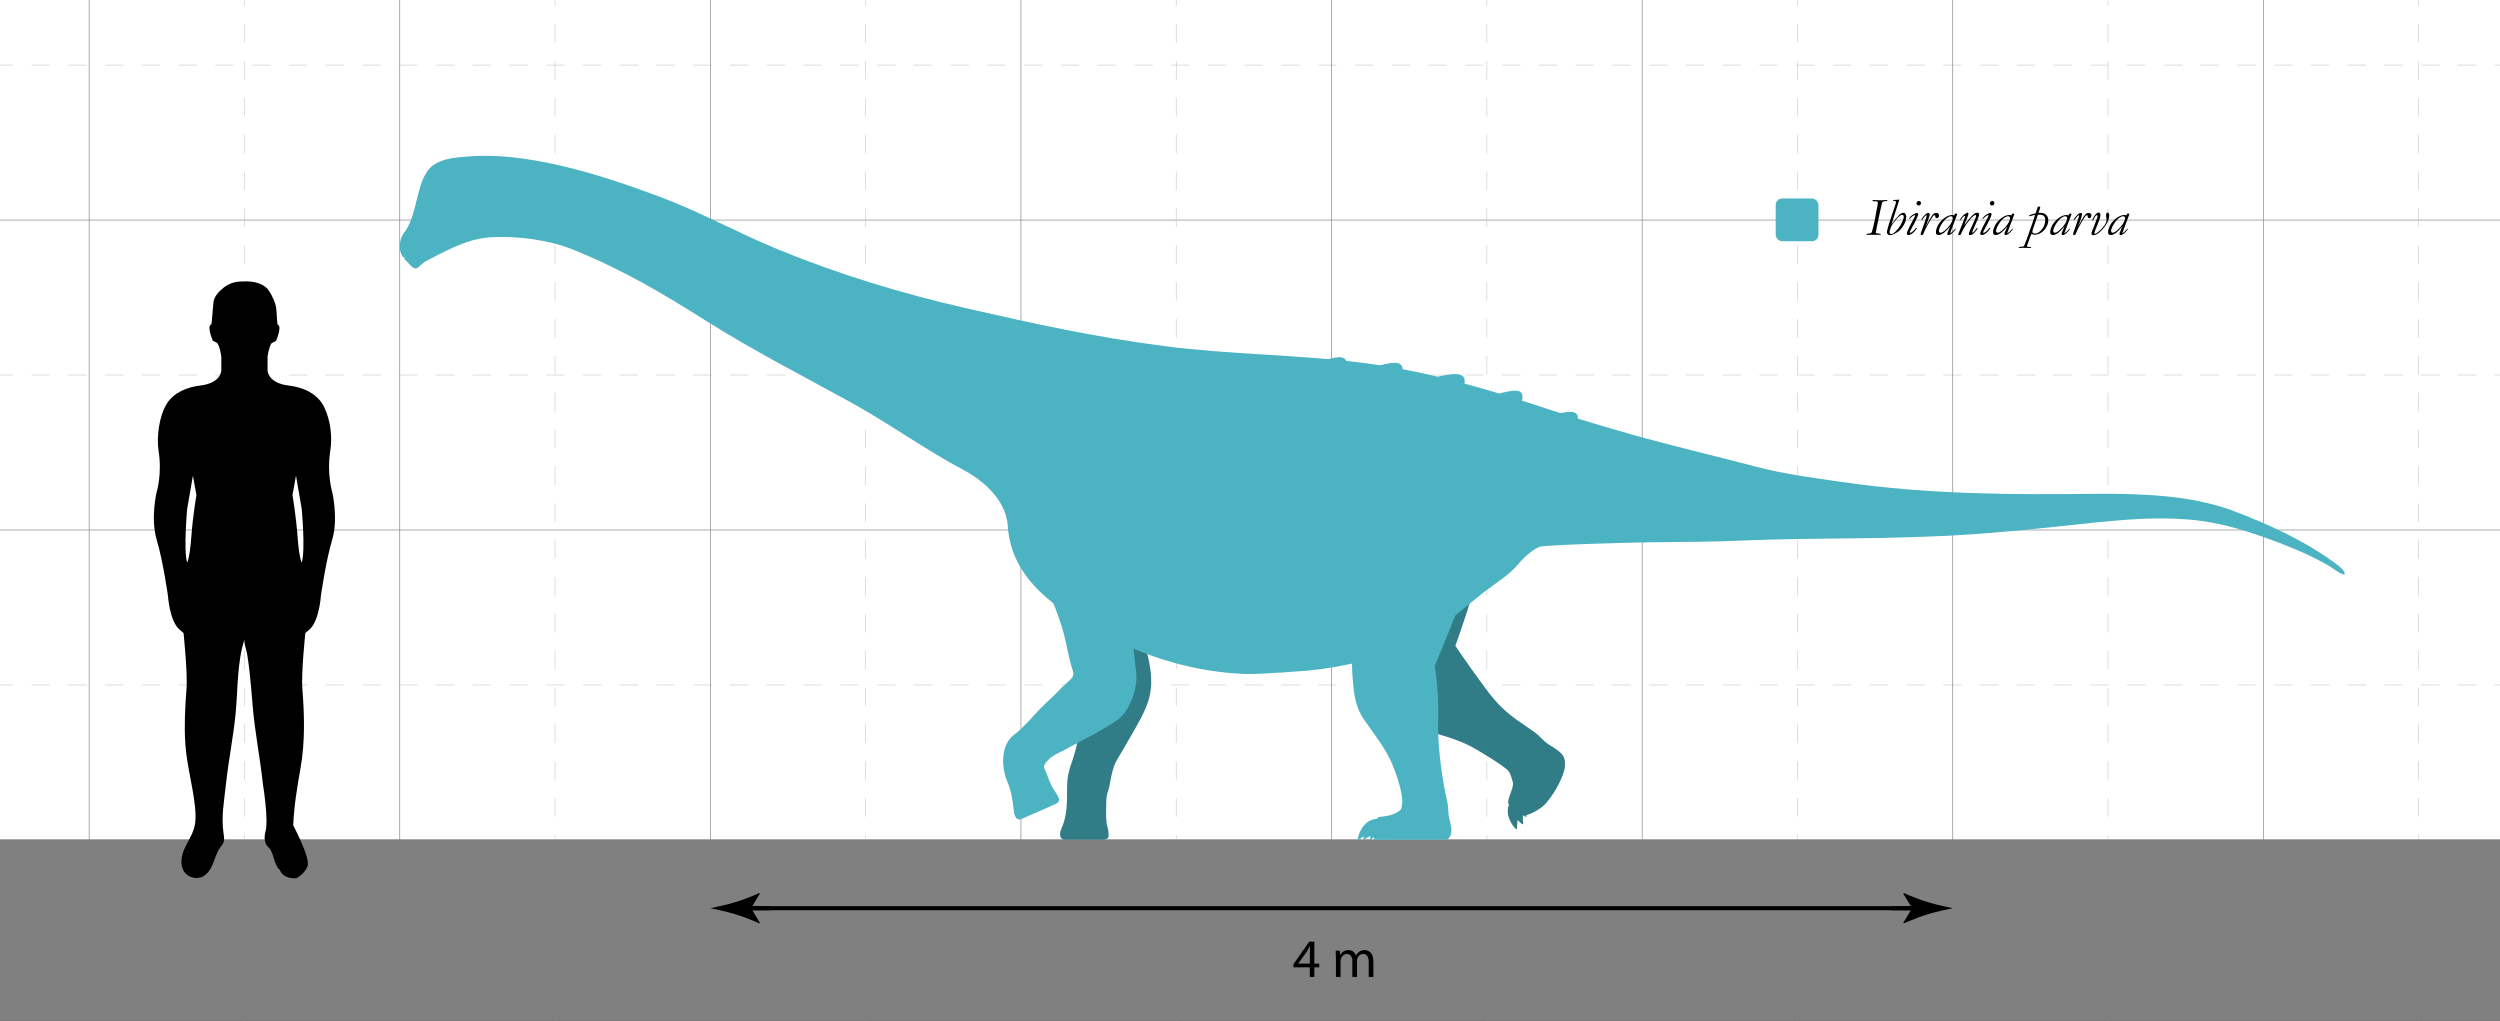 <?xml version="1.0" encoding="UTF-8"?>
<svg id="FINAL" xmlns="http://www.w3.org/2000/svg" xmlns:xlink="http://www.w3.org/1999/xlink" viewBox="0 0 952.012 388.758">
  <rect x="0" y="0" width="952.012" height="388.758" fill="#333333" stroke="none"/>
  <defs>
    <style>
      .cls-1 {
        stroke-dasharray: 0 0 7 7;
      }

      .cls-1, .cls-2 {
        stroke: #ccc;
      }

      .cls-1, .cls-2, .cls-3, .cls-4 {
        fill: none;
      }

      .cls-1, .cls-2, .cls-4 {
        stroke-miterlimit: 10;
        stroke-width: .25px;
      }

      .cls-5 {
        fill: #fff;
      }

      .cls-2 {
        stroke-dasharray: 0 0 7.018 7.018;
      }

      .cls-6 {
        fill: #307c87;
      }

      .cls-7 {
        fill: gray;
      }

      .cls-8 {
        clip-path: url(#clippath);
      }

      .cls-4 {
        stroke: gray;
      }

      .cls-9 {
        fill: #4cb3c2;
      }
    </style>
    <clipPath id="clippath">
      <rect class="cls-3" x="0" y="-.105" width="952.014" height="388.863"/>
    </clipPath>
  </defs>
  <g id="Background">
    <g class="cls-8">
      <rect class="cls-5" x="-380.023" y="-801.36" width="2129.002" height="1180.212"/>
      <g>
        <rect class="cls-1" x="-380.023" y="-801.36" width="2838.669" height="2596.467"/>
        <line class="cls-1" x1="-380.023" y1="378.853" x2="2458.646" y2="378.853"/>
        <line class="cls-4" x1="-380.023" y1="319.842" x2="2458.646" y2="319.842"/>
        <line class="cls-1" x1="-380.023" y1="260.831" x2="2458.646" y2="260.831"/>
        <line class="cls-4" x1="-380.023" y1="201.821" x2="2458.646" y2="201.821"/>
        <line class="cls-1" x1="-380.023" y1="142.81" x2="2458.646" y2="142.81"/>
        <line class="cls-4" x1="-380.023" y1="83.799" x2="2458.646" y2="83.799"/>
        <line class="cls-1" x1="-380.023" y1="24.789" x2="2458.646" y2="24.789"/>
        <line class="cls-2" x1="921.034" y1="-790.842" x2="921.034" y2="1788.098"/>
        <line class="cls-4" x1="861.895" y1="-801.36" x2="861.895" y2="1795.107"/>
        <line class="cls-2" x1="802.756" y1="-790.842" x2="802.756" y2="1788.098"/>
        <line class="cls-4" x1="743.617" y1="-801.36" x2="743.617" y2="1795.107"/>
        <line class="cls-2" x1="684.478" y1="-790.842" x2="684.478" y2="1788.098"/>
        <line class="cls-4" x1="625.339" y1="-801.36" x2="625.339" y2="1795.107"/>
        <line class="cls-2" x1="566.2" y1="-790.842" x2="566.2" y2="1788.098"/>
        <line class="cls-4" x1="507.061" y1="-801.36" x2="507.061" y2="1795.107"/>
        <line class="cls-2" x1="447.922" y1="-790.842" x2="447.922" y2="1788.098"/>
        <line class="cls-4" x1="388.783" y1="-801.36" x2="388.783" y2="1795.107"/>
        <line class="cls-2" x1="329.644" y1="-790.842" x2="329.644" y2="1788.098"/>
        <line class="cls-4" x1="270.505" y1="-801.36" x2="270.505" y2="1795.107"/>
        <line class="cls-2" x1="211.366" y1="-790.842" x2="211.366" y2="1788.098"/>
        <line class="cls-4" x1="152.227" y1="-801.36" x2="152.227" y2="1795.107"/>
        <line class="cls-2" x1="93.088" y1="-790.842" x2="93.088" y2="1788.098"/>
        <line class="cls-4" x1="33.949" y1="-801.36" x2="33.949" y2="1795.107"/>
      </g>
      <rect class="cls-7" x="-503.342" y="319.706" width="5564.165" height="193.69"/>
    </g>
  </g>
  <path id="Human" d="M126.5,187.298s-2.108-6.812-.73-15.571c.85-5.4,.081-11.663-2.27-16.611-2.456-5.171-7.973-7.648-13.463-8.285-8.393-.973-8.15-5.961-8.15-5.961v-5.109s.608-4.075,1.581-5.109l1.658-.831s2.457-5.675,.573-6.224c-.118-.024-.418-5.319-.455-5.73-.218-2.447-1.519-5.146-2.85-7.186-1.261-1.932-3.744-2.962-5.933-3.319-1.506-.246-3.041-.236-4.565-.179-2.536,.095-4.618,.73-6.642,2.288-1.64,1.262-3.367,3.033-3.884,5.104-.191,.764-.714,8.899-.903,8.953-1.885,.547,.573,6.196,.573,6.196l1.667,.928c.973,1.034,1.582,5.109,1.582,5.109v5.109s.243,4.987-8.151,5.961c-4.812,.558-10.025,2.653-12.654,6.952-2.886,4.719-3.922,12.587-3.079,17.945,1.379,8.758-.73,15.57-.73,15.57,0,0-2.433,10.137,0,18.247,2.433,8.11,4.298,21.409,4.298,21.409,0,0,.568,9.083,4.136,12.57l1.787,1.541s1.619,15.408,1.132,21.328c-.558,6.788-.9,14.002-.454,20.788,.538,8.169,2.88,16.085,3.704,24.219,.267,2.635,.367,5.341-.346,7.892-.82,2.932-2.656,5.466-3.837,8.273-1.18,2.807-1.6,6.298,.272,8.7,1.582,2.029,4.678,2.69,6.95,1.483,1.903-1.011,3.044-3.026,3.844-5.027,.8-2.001,1.382-4.126,2.624-5.887,.496-.703,1.1-1.355,1.381-2.169,.35-1.015,.145-2.126-.02-3.187-.987-6.374,.216-12.439,.885-18.752,.99-9.333,2.934-18.474,3.769-27.836,.793-8.891,.531-19.086,3.368-27.569-.436,1.304,.729,4.401,.949,5.754,.35,2.149,.637,4.308,.887,6.472,.501,4.335,.84,8.687,1.197,13.035,.834,10.158,2.874,20.086,3.941,30.144,0,0,2.19,13.462,.973,17.922-1.216,4.46,1.216,6.082,1.216,6.082,0,0,.811,.243,1.946,4.136,1.135,3.893,2.19,4.298,2.19,4.298,1.703,3.974,6.407,3.244,6.407,3.244,0,0,2.919-1.379,4.217-4.46,1.298-3.082-5.43-15.651-5.43-15.651,.32-7.554,1.514-14.561,2.821-21.996,1.709-9.72,1.47-20.087,.662-29.905-.487-5.92,1.132-21.328,1.132-21.328l1.787-1.541c3.568-3.487,4.136-12.57,4.136-12.57,0,0,1.865-13.3,4.298-21.409,2.433-8.11,0-18.247,0-18.247Zm-53.645,17.148c-.608,8.272-1.581,9.776-1.581,9.776-1.46-4.512,0-20.429,0-20.429l2.19-12.658,1.338,7.394s-1.338,7.645-1.946,15.917Zm42.048,9.776s-.973-1.504-1.581-9.776c-.608-8.272-1.946-15.917-1.946-15.917l1.338-7.394,2.19,12.658s1.46,15.917,0,20.429Z"/>
  <g id="Label">
    <g>
      <g>
        <path d="M710.783,89.103c.227-.053,.453-.1,.68-.14,.56-.087,.937-.193,1.13-.32,.066-.04,.136-.126,.21-.26,.073-.133,.263-.83,.57-2.09,.4-1.68,.753-3.437,1.06-5.27l.55-2.87,.06-.58c.026-.153,.04-.283,.04-.39,0-.18-.053-.303-.16-.37-.187-.12-.547-.18-1.08-.18l-.08,.01h-.27c-.107,0-.244-.02-.41-.06,.02-.133,.05-.276,.09-.43l1.2,.06,1.87,.06,1.68-.08,.75-.04v.35c-.12,.034-.36,.07-.72,.11-.547,.066-.88,.14-1,.22-.086,.067-.167,.182-.24,.345-.074,.164-.344,1.349-.81,3.555l-1.14,5.47c-.3,1.4-.45,2.193-.45,2.38,0,.04,.014,.087,.04,.14,.16,.1,.5,.173,1.02,.22,.327,.033,.597,.07,.81,.11l.03,.31c-.027,.026-.077,.04-.15,.04h-.24c-.313,.02-.833,.03-1.56,.03l-1.77-.04h-.47c-.04,0-.19,.008-.45,.025-.26,.017-.523,.025-.79,.025v-.34Z"/>
        <path d="M721.843,76.652c-.182-.12-.448-.18-.798-.18h-.161l.02-.29c.188-.046,.558-.077,1.109-.09,.114,0,.541-.023,1.28-.07-.02,.1-.227,.744-.619,1.93l-.751,2.35c-.068,.253-.237,.784-.507,1.59l-1.106,3.56,1.426-1.91c.833-.987,1.321-1.547,1.465-1.68,.354-.32,.668-.538,.944-.655s.518-.175,.728-.175c.243,0,.462,.117,.659,.35,.249,.307,.374,.667,.374,1.08,0,.867-.223,1.769-.668,2.705-.445,.937-1.06,1.792-1.845,2.565-.508,.5-1.253,.98-2.236,1.44-.561,.26-1.013,.39-1.355,.39-.389,0-.694-.103-.915-.31-.221-.207-.332-.454-.332-.74,0-.367,.071-.793,.213-1.28l.528-1.858,1.949-5.906c.23-.746,.447-1.385,.65-1.918,.08-.213,.12-.396,.12-.549,0-.1-.057-.216-.17-.349Zm-1.626,12.491c.21,0,.43-.07,.66-.21,.453-.26,.963-.723,1.531-1.39,.568-.667,.957-1.173,1.167-1.52,.433-.727,.788-1.45,1.063-2.17,.21-.533,.315-1,.315-1.4,0-.187-.061-.338-.182-.455s-.277-.175-.468-.175c-.184,0-.384,.063-.601,.189-.42,.253-.916,.726-1.487,1.417-.906,1.091-1.492,1.859-1.758,2.305-.266,.446-.484,.957-.655,1.532-.171,.575-.256,.959-.256,1.152,0,.204,.062,.376,.187,.516,.125,.14,.286,.209,.483,.209Z"/>
        <path d="M729.234,81.922c-.14,0-.244,.01-.31,.03-.313,.167-.543,.31-.69,.43-.3,.233-.583,.507-.85,.82l-.58,.13c.514-.693,1.084-1.237,1.711-1.63,.627-.393,1.121-.59,1.481-.59,.153,0,.268,.039,.345,.115s.115,.175,.115,.295c0,.327-.187,.871-.56,1.631-.047,.094-.157,.333-.331,.72-.4,.873-.827,1.7-1.281,2.479-.147,.253-.307,.553-.48,.9-.094,.187-.177,.343-.25,.47-.207,.347-.31,.604-.31,.77,0,.047,.019,.088,.055,.125s.082,.055,.135,.055c.073,0,.185-.04,.335-.12,.25-.133,.549-.355,.896-.665,.348-.31,.653-.665,.918-1.065h.44c-.202,.36-.5,.773-.894,1.24-.394,.467-.842,.84-1.344,1.12-.377,.213-.711,.32-1.004,.32-.223,0-.387-.045-.492-.135s-.157-.208-.157-.355c0-.513,.376-1.48,1.13-2.9l1.61-3.041c.167-.313,.283-.56,.35-.74,.04-.113,.06-.19,.06-.23,0-.034-.017-.093-.05-.18Zm.57-4.49c0-.233,.09-.441,.27-.625,.18-.183,.39-.275,.63-.275,.227,0,.42,.08,.58,.24,.16,.16,.24,.344,.24,.55,0,.267-.1,.51-.3,.73-.12,.126-.34,.19-.66,.19-.213,0-.394-.073-.54-.22-.147-.146-.22-.343-.22-.59Z"/>
        <path d="M733.524,81.922c-.22,.16-.427,.347-.62,.56-.054,.06-.357,.46-.91,1.2l-.41,.02c.167-.36,.476-.804,.928-1.33,.452-.527,.845-.887,1.178-1.08,.213-.127,.452-.2,.718-.22,.167,.046,.281,.109,.345,.188,.063,.079,.095,.175,.095,.287s-.013,.225-.04,.337c-.073,.364-.219,.885-.437,1.565-.218,.68-.414,1.217-.585,1.61l-.52,1.23-.04,.18c.093-.16,.284-.517,.57-1.07,1.086-2.059,1.87-3.33,2.35-3.812,.353-.344,.767-.516,1.24-.516,.267,0,.517,.107,.75,.32,.173,.167,.26,.387,.26,.66,0,.307-.097,.57-.29,.79-.133,.154-.323,.23-.57,.23-.207,0-.352-.048-.435-.145-.083-.096-.135-.338-.155-.725-.086-.173-.183-.26-.29-.26s-.22,.057-.34,.17c-.321,.286-.925,1.203-1.813,2.75-.888,1.547-1.444,2.623-1.667,3.225-.224,.603-.406,1.017-.546,1.243-.073,.115-.208,.172-.407,.172-.179,0-.306-.032-.382-.095-.076-.063-.114-.145-.114-.245,0-.133,.033-.287,.1-.46,.287-.7,.747-1.99,1.38-3.87l.7-2.14c.046-.191,.08-.312,.1-.365l.06-.148c0-.066-.066-.151-.2-.257Z"/>
        <path d="M744.165,82.022c.066-.113,.11-.204,.13-.27,.08-.2,.16-.33,.241-.39,.187-.02,.324-.03,.411-.03,.113,0,.224,.023,.331,.07l.03,.121c0,.04-.017,.1-.05,.18-.02,.04-.063,.167-.13,.38l-.08,.2-.66,1.79c-.281,.807-.526,1.45-.736,1.93s-.392,.968-.545,1.465c-.153,.497-.293,.852-.42,1.065l-.04,.096c0,.039,.035,.09,.105,.154,.281-.167,.518-.347,.712-.54,.5-.5,.796-.81,.89-.93,.069-.086,.134-.167,.197-.24,.075,.066,.144,.137,.206,.21-.179,.26-.479,.613-.901,1.06-.421,.447-.802,.763-1.141,.95-.262,.14-.508,.21-.738,.21-.147,0-.257-.033-.331-.098-.074-.065-.11-.15-.11-.255,0-.091,.033-.264,.1-.517,.167-.44,.283-.73,.35-.87,.066-.14,.157-.356,.27-.65,.066-.18,.203-.494,.41-.94-.13,.127-.292,.313-.483,.56-.556,.68-1.193,1.324-1.913,1.93-.165,.14-.562,.363-1.193,.67-.233,.087-.507,.144-.823,.17-.268-.007-.446-.034-.535-.08-.165-.087-.298-.224-.401-.41-.076-.14-.113-.356-.113-.65,0-.427,.095-.9,.286-1.42,.327-.886,.658-1.543,.991-1.97,.573-.74,1.14-1.327,1.702-1.76,.562-.433,1.078-.75,1.548-.95,.62-.267,1.158-.4,1.615-.4,.15,0,.293,.014,.429,.04,.136,.027,.266,.067,.389,.12Zm-4.882,6.56c.165-.04,.309-.096,.433-.17,.076-.04,.344-.223,.804-.55,.839-.82,1.313-1.29,1.423-1.41,.241-.26,.512-.617,.815-1.07,.083-.113,.258-.426,.526-.94l.26-.69c.093-.407,.14-.64,.14-.7,0-.187-.078-.363-.233-.53-.103-.1-.271-.15-.504-.15-.268,0-.498,.043-.69,.13-.433,.2-.828,.454-1.185,.76-.48,.42-.944,.958-1.39,1.615s-.762,1.205-.947,1.645c-.254,.607-.381,1.06-.381,1.36,0,.247,.052,.43,.155,.55s.234,.18,.392,.18c.055,0,.182-.01,.382-.03Z"/>
        <path d="M748.375,82.333c-.013-.053-.032-.09-.055-.11s-.051-.03-.085-.03c-.347,0-.887,.547-1.62,1.64-.073,.007-.126,.01-.16,.01-.04,0-.107-.003-.2-.01,.14-.28,.368-.633,.685-1.06s.653-.782,1.009-1.065c.356-.284,.694-.495,1.014-.635,.106-.046,.203-.07,.29-.07,.033,0,.083,.003,.15,.01,.12,.12,.18,.243,.18,.369,0,.08-.009,.16-.025,.24s-.052,.203-.104,.37c-.2,.574-.347,.977-.44,1.21l-.569,1.48c-.133,.34-.263,.7-.39,1.081,.053-.067,.1-.13,.14-.19,.62-.907,1.289-1.775,2.006-2.605s1.309-1.385,1.776-1.665c.333-.207,.65-.31,.951-.31,.227,0,.403,.062,.53,.185,.126,.124,.19,.282,.19,.476,0,.12-.013,.237-.04,.351-.046,.253-.15,.606-.31,1.06-.16,.454-.581,1.437-1.261,2.95l-1.001,2.31-.04,.13c0,.04,.023,.1,.07,.18,.374-.08,.934-.673,1.68-1.78l.41,.01c-.207,.373-.547,.853-1.02,1.44-.367,.447-.76,.793-1.18,1.04-.233,.14-.483,.21-.75,.21-.16,0-.28-.034-.36-.1-.08-.067-.12-.14-.12-.22,0-.354,.17-.9,.51-1.64l1.45-3.17,.56-1.33c.126-.293,.204-.497,.23-.61,.027-.113,.04-.227,.04-.34,0-.087-.023-.155-.07-.205-.047-.05-.107-.075-.18-.075-.107,0-.23,.043-.37,.13-.494,.293-1.038,.797-1.631,1.51-.854,1.027-1.421,1.764-1.701,2.21-.699,1.107-1.309,2.237-1.828,3.39-.08,.187-.177,.323-.29,.41-.14,.02-.247,.03-.32,.03-.087,0-.22-.017-.4-.05-.027-.053-.04-.097-.04-.13,0-.054,.033-.173,.1-.36,.146-.433,.506-1.346,1.08-2.74l.23-.54,1.28-3.39Z"/>
        <path d="M757.186,81.922c-.14,0-.244,.01-.31,.03-.313,.167-.543,.31-.69,.43-.3,.233-.583,.507-.85,.82l-.58,.13c.514-.693,1.084-1.237,1.711-1.63,.627-.393,1.121-.59,1.481-.59,.153,0,.268,.039,.345,.115s.115,.175,.115,.295c0,.327-.187,.871-.56,1.631-.047,.094-.157,.333-.331,.72-.4,.873-.827,1.7-1.281,2.479-.147,.253-.307,.553-.48,.9-.094,.187-.177,.343-.25,.47-.207,.347-.31,.604-.31,.77,0,.047,.019,.088,.055,.125s.082,.055,.135,.055c.073,0,.185-.04,.335-.12,.25-.133,.549-.355,.896-.665,.348-.31,.653-.665,.918-1.065h.44c-.202,.36-.5,.773-.894,1.24-.394,.467-.842,.84-1.344,1.12-.377,.213-.711,.32-1.004,.32-.223,0-.387-.045-.492-.135s-.157-.208-.157-.355c0-.513,.376-1.48,1.13-2.9l1.61-3.041c.167-.313,.283-.56,.35-.74,.04-.113,.06-.19,.06-.23,0-.034-.017-.093-.05-.18Zm.57-4.49c0-.233,.09-.441,.27-.625,.18-.183,.39-.275,.63-.275,.227,0,.42,.08,.58,.24,.16,.16,.24,.344,.24,.55,0,.267-.1,.51-.3,.73-.12,.126-.34,.19-.66,.19-.213,0-.394-.073-.54-.22-.147-.146-.22-.343-.22-.59Z"/>
        <path d="M765.926,82.022c.066-.113,.11-.204,.13-.27,.08-.2,.16-.33,.241-.39,.187-.02,.324-.03,.411-.03,.113,0,.224,.023,.331,.07l.03,.121c0,.04-.017,.1-.05,.18-.02,.04-.063,.167-.13,.38l-.08,.2-.66,1.79c-.281,.807-.526,1.45-.736,1.93s-.392,.968-.545,1.465c-.153,.497-.293,.852-.42,1.065l-.04,.096c0,.039,.035,.09,.105,.154,.281-.167,.518-.347,.712-.54,.5-.5,.796-.81,.89-.93,.069-.086,.134-.167,.197-.24,.075,.066,.144,.137,.206,.21-.179,.26-.479,.613-.901,1.06-.421,.447-.802,.763-1.141,.95-.262,.14-.508,.21-.738,.21-.147,0-.257-.033-.331-.098-.074-.065-.11-.15-.11-.255,0-.091,.033-.264,.1-.517,.167-.44,.283-.73,.35-.87,.066-.14,.157-.356,.27-.65,.066-.18,.203-.494,.41-.94-.13,.127-.292,.313-.483,.56-.556,.68-1.193,1.324-1.913,1.93-.165,.14-.562,.363-1.193,.67-.233,.087-.507,.144-.823,.17-.268-.007-.446-.034-.535-.08-.165-.087-.298-.224-.401-.41-.076-.14-.113-.356-.113-.65,0-.427,.095-.9,.286-1.42,.327-.886,.658-1.543,.991-1.97,.573-.74,1.14-1.327,1.702-1.76,.562-.433,1.078-.75,1.548-.95,.62-.267,1.158-.4,1.615-.4,.15,0,.293,.014,.429,.04,.136,.027,.266,.067,.389,.12Zm-4.882,6.56c.165-.04,.309-.096,.433-.17,.076-.04,.344-.223,.804-.55,.839-.82,1.313-1.29,1.423-1.41,.241-.26,.512-.617,.815-1.07,.083-.113,.258-.426,.526-.94l.26-.69c.093-.407,.14-.64,.14-.7,0-.187-.078-.363-.233-.53-.103-.1-.271-.15-.504-.15-.268,0-.498,.043-.69,.13-.433,.2-.828,.454-1.185,.76-.48,.42-.944,.958-1.39,1.615s-.762,1.205-.947,1.645c-.254,.607-.381,1.06-.381,1.36,0,.247,.052,.43,.155,.55s.234,.18,.392,.18c.055,0,.182-.01,.382-.03Z"/>
        <path d="M768.806,94.093c.247-.06,.57-.113,.97-.16,.207-.02,.354-.037,.44-.05,.106-.027,.207-.046,.3-.06,.093-.04,.16-.083,.2-.13,.073-.087,.164-.263,.27-.53l.99-2.6c.14-.34,.273-.717,.4-1.13,.08-.26,.168-.513,.265-.76s.151-.407,.165-.48c.04-.153,.073-.264,.1-.33l.93-2.59c.034-.1,.284-.833,.75-2.2,.14-.413,.267-.827,.38-1.24-.473,.08-.887,.173-1.24,.28-.074,.02-.177,.05-.31,.09-.247,.1-.4,.15-.46,.15-.053,0-.137-.023-.25-.07l-.02-.11c0-.093,.054-.173,.16-.24,.327-.207,1.1-.44,2.32-.7,.32-.833,.513-1.4,.58-1.7,.1-.4,.214-.677,.341-.83,.08-.013,.164-.02,.251-.02,.094,0,.234,.007,.422,.02,.114,.121,.17,.218,.17,.292l-.04,.14c-.013,.034-.057,.187-.13,.46-.04,.153-.104,.343-.19,.569-.173,.446-.284,.746-.33,.899,.292-.02,.488-.03,.588-.03,.106,0,.266,.007,.478,.02h.05c.352,0,.721,.094,1.106,.28,.538,.267,.93,.625,1.176,1.075,.246,.45,.369,.972,.369,1.565,0,.447-.087,.923-.26,1.43-.173,.507-.436,1.023-.789,1.55s-.755,.968-1.208,1.325c-.452,.356-.855,.595-1.208,.715-.792,.28-1.314,.42-1.567,.42-.186,0-.396-.027-.629-.08s-.486-.133-.758-.24c-.267,.54-.711,1.697-1.332,3.47-.12,.354-.217,.615-.29,.785-.073,.17-.11,.301-.11,.395l.01,.09,.11,.09c.18,.053,.395,.086,.645,.1,.25,.013,.468,.037,.655,.07,.033,.027,.077,.05,.13,.07l.05,.16c0,.034-.017,.07-.05,.11-.26-.014-.46-.02-.6-.02-.093,0-.17,.003-.23,.01l-.24,.01-1.84-.07c-.327,0-.583,.02-.77,.06-.233-.013-.433-.02-.6-.02h-.37l-.01-.07c0-.06,.02-.14,.06-.24Zm8.314-6.21c.619-.68,1.059-1.375,1.322-2.085,.263-.71,.394-1.332,.394-1.865,0-.34-.046-.684-.139-1.03-.046-.187-.143-.353-.289-.5-.206-.213-.405-.363-.597-.45-.318-.14-.726-.21-1.224-.21-.153,0-.335,.01-.547,.03-.44,1.374-.804,2.44-1.091,3.2l-.831,2.39c-.067,.193-.114,.38-.14,.56-.02,.093-.03,.193-.03,.3,0,.227,.063,.39,.189,.49,.199,.153,.476,.23,.828,.23,.319,0,.625-.063,.917-.19,.226-.1,.639-.39,1.237-.87Z"/>
        <path d="M787.687,82.022c.066-.113,.11-.204,.13-.27,.08-.2,.16-.33,.241-.39,.187-.02,.324-.03,.411-.03,.113,0,.224,.023,.331,.07l.03,.121c0,.04-.017,.1-.05,.18-.02,.04-.063,.167-.13,.38l-.08,.2-.66,1.79c-.281,.807-.526,1.45-.736,1.93s-.392,.968-.545,1.465c-.153,.497-.293,.852-.42,1.065l-.04,.096c0,.039,.035,.09,.105,.154,.281-.167,.518-.347,.712-.54,.5-.5,.796-.81,.89-.93,.069-.086,.134-.167,.197-.24,.075,.066,.144,.137,.206,.21-.179,.26-.479,.613-.901,1.06-.421,.447-.802,.763-1.141,.95-.262,.14-.508,.21-.738,.21-.147,0-.257-.033-.331-.098-.074-.065-.11-.15-.11-.255,0-.091,.033-.264,.1-.517,.167-.44,.283-.73,.35-.87,.066-.14,.157-.356,.27-.65,.066-.18,.203-.494,.41-.94-.13,.127-.292,.313-.483,.56-.556,.68-1.193,1.324-1.913,1.93-.165,.14-.562,.363-1.193,.67-.233,.087-.507,.144-.823,.17-.268-.007-.446-.034-.535-.08-.165-.087-.298-.224-.401-.41-.076-.14-.113-.356-.113-.65,0-.427,.095-.9,.286-1.42,.327-.886,.658-1.543,.991-1.97,.573-.74,1.14-1.327,1.702-1.76,.562-.433,1.078-.75,1.548-.95,.62-.267,1.158-.4,1.615-.4,.15,0,.293,.014,.429,.04,.136,.027,.266,.067,.389,.12Zm-4.882,6.56c.165-.04,.309-.096,.433-.17,.076-.04,.344-.223,.804-.55,.839-.82,1.313-1.29,1.423-1.41,.241-.26,.512-.617,.815-1.07,.083-.113,.258-.426,.526-.94l.26-.69c.093-.407,.14-.64,.14-.7,0-.187-.078-.363-.233-.53-.103-.1-.271-.15-.504-.15-.268,0-.498,.043-.69,.13-.433,.2-.828,.454-1.185,.76-.48,.42-.944,.958-1.39,1.615s-.762,1.205-.947,1.645c-.254,.607-.381,1.06-.381,1.36,0,.247,.052,.43,.155,.55s.234,.18,.392,.18c.055,0,.182-.01,.382-.03Z"/>
        <path d="M791.557,81.922c-.22,.16-.427,.347-.62,.56-.054,.06-.357,.46-.91,1.2l-.41,.02c.167-.36,.476-.804,.928-1.33,.452-.527,.845-.887,1.178-1.08,.213-.127,.452-.2,.718-.22,.167,.046,.281,.109,.345,.188,.063,.079,.095,.175,.095,.287s-.013,.225-.04,.337c-.073,.364-.219,.885-.437,1.565-.218,.68-.414,1.217-.585,1.61l-.52,1.23-.04,.18c.093-.16,.284-.517,.57-1.07,1.086-2.059,1.87-3.33,2.35-3.812,.353-.344,.767-.516,1.24-.516,.267,0,.517,.107,.75,.32,.173,.167,.26,.387,.26,.66,0,.307-.097,.57-.29,.79-.133,.154-.323,.23-.57,.23-.207,0-.352-.048-.435-.145-.083-.096-.135-.338-.155-.725-.086-.173-.183-.26-.29-.26s-.22,.057-.34,.17c-.321,.286-.925,1.203-1.813,2.75-.888,1.547-1.444,2.623-1.667,3.225-.224,.603-.406,1.017-.546,1.243-.073,.115-.208,.172-.407,.172-.179,0-.306-.032-.382-.095-.076-.063-.114-.145-.114-.245,0-.133,.033-.287,.1-.46,.287-.7,.747-1.99,1.38-3.87l.7-2.14c.046-.191,.08-.312,.1-.365l.06-.148c0-.066-.066-.151-.2-.257Z"/>
        <path d="M797.078,83.913l-.32,.02h-.09c.386-1.034,.906-1.874,1.559-2.521,.313-.313,.62-.47,.919-.47,.18,0,.343,.078,.489,.235s.22,.372,.22,.645c0,.293-.034,.591-.1,.895-.066,.304-.227,.785-.479,1.445l-.898,2.291c-.267,.627-.423,1.01-.469,1.15l-.14,.4c-.146,.367-.22,.617-.22,.75,0,.04,.023,.127,.07,.26,.073,.033,.126,.05,.16,.05l.663-.31c.816-.62,1.333-1.046,1.55-1.28,.421-.427,.9-1.003,1.438-1.73,.258-.347,.461-.74,.61-1.18,.1-.3,.15-.597,.15-.89,0-.347-.077-.923-.23-1.73,0-.313,.08-.573,.24-.78,.12-.16,.247-.24,.38-.24,.14,0,.278,.087,.415,.26,.137,.174,.205,.424,.205,.75,0,.854-.243,1.787-.729,2.8-.337,.713-.884,1.514-1.64,2.4-.755,.887-1.548,1.577-2.378,2.07-.405,.247-.83,.37-1.275,.37-.135,0-.297-.037-.486-.11-.176-.147-.263-.3-.263-.46,0-.273,.08-.606,.24-1,.727-1.773,1.367-3.433,1.92-4.98,.1-.293,.15-.537,.15-.73,0-.12-.03-.22-.09-.3-.046-.06-.1-.09-.16-.09-.147,0-.31,.117-.49,.35-.333,.434-.64,.987-.92,1.66Z"/>
        <path d="M809.729,82.022c.066-.113,.11-.204,.13-.27,.08-.2,.16-.33,.241-.39,.187-.02,.324-.03,.411-.03,.113,0,.224,.023,.331,.07l.03,.121c0,.04-.017,.1-.05,.18-.02,.04-.063,.167-.13,.38l-.08,.2-.66,1.79c-.281,.807-.526,1.45-.736,1.93s-.392,.968-.545,1.465c-.153,.497-.293,.852-.42,1.065l-.04,.096c0,.039,.035,.09,.105,.154,.281-.167,.518-.347,.712-.54,.5-.5,.796-.81,.89-.93,.069-.086,.134-.167,.197-.24,.075,.066,.144,.137,.206,.21-.179,.26-.479,.613-.901,1.06-.421,.447-.802,.763-1.141,.95-.262,.14-.508,.21-.738,.21-.147,0-.257-.033-.331-.098-.074-.065-.11-.15-.11-.255,0-.091,.033-.264,.1-.517,.167-.44,.283-.73,.35-.87,.066-.14,.157-.356,.27-.65,.066-.18,.203-.494,.41-.94-.13,.127-.292,.313-.483,.56-.556,.68-1.193,1.324-1.913,1.93-.165,.14-.562,.363-1.193,.67-.233,.087-.507,.144-.823,.17-.268-.007-.446-.034-.535-.08-.165-.087-.298-.224-.401-.41-.076-.14-.113-.356-.113-.65,0-.427,.095-.9,.286-1.42,.327-.886,.658-1.543,.991-1.97,.573-.74,1.14-1.327,1.702-1.76,.562-.433,1.078-.75,1.548-.95,.62-.267,1.158-.4,1.615-.4,.15,0,.293,.014,.429,.04,.136,.027,.266,.067,.389,.12Zm-4.882,6.56c.165-.04,.309-.096,.433-.17,.076-.04,.344-.223,.804-.55,.839-.82,1.313-1.29,1.423-1.41,.241-.26,.512-.617,.815-1.07,.083-.113,.258-.426,.526-.94l.26-.69c.093-.407,.14-.64,.14-.7,0-.187-.078-.363-.233-.53-.103-.1-.271-.15-.504-.15-.268,0-.498,.043-.69,.13-.433,.2-.828,.454-1.185,.76-.48,.42-.944,.958-1.39,1.615s-.762,1.205-.947,1.645c-.254,.607-.381,1.06-.381,1.36,0,.247,.052,.43,.155,.55s.234,.18,.392,.18c.055,0,.182-.01,.382-.03Z"/>
      </g>
      <rect class="cls-9" x="676.203" y="75.587" width="16.269" height="16.269" rx="2.438" ry="2.438"/>
    </g>
  </g>
  <g id="Scale">
    <g>
      <path d="M498.792,372.017v-3.654h-6.235v-1.197l5.987-8.568h1.961v8.341h1.879v1.424h-1.879v3.654h-1.713Zm0-5.079v-4.48c0-.702,.021-1.404,.062-2.106h-.062c-.413,.785-.743,1.363-1.115,1.982l-3.283,4.562v.042h4.397Z"/>
      <path d="M508.721,364.729c0-1.032-.021-1.879-.083-2.705h1.59l.083,1.61h.062c.558-.95,1.486-1.837,3.138-1.837,1.362,0,2.395,.826,2.828,2.002h.042c.31-.558,.702-.991,1.115-1.301,.599-.454,1.259-.702,2.209-.702,1.321,0,3.283,.867,3.283,4.335v5.884h-1.775v-5.657c0-1.92-.702-3.076-2.168-3.076-1.032,0-1.837,.764-2.147,1.652-.083,.248-.145,.578-.145,.908v6.173h-1.775v-5.987c0-1.589-.702-2.746-2.085-2.746-1.135,0-1.961,.908-2.25,1.817-.104,.268-.145,.578-.145,.888v6.028h-1.775v-7.288Z"/>
    </g>
    <g>
      <path d="M293.688,345.068h-7.215s2.932-4.856,2.932-4.856l-.202-.091c-.292-.038-.972,.348-1.375,.546l-3.919,1.556c-2.812,1.042-5.69,1.915-8.631,2.578-1.585,.349-3.171,.698-4.756,1.047,1.585,.349,3.171,.698,4.756,1.047,2.941,.663,5.82,1.536,8.631,2.578l3.919,1.556c.404,.198,1.083,.585,1.375,.546l.202-.091-2.932-4.856h7.215s0-1.559,0-1.559Z"/>
      <path d="M720.447,346.628h7.215s-2.932,4.856-2.932,4.856l.202,.091c.292,.038,.972-.348,1.375-.546l3.919-1.556c2.812-1.042,5.69-1.915,8.631-2.578,1.585-.349,3.171-.698,4.756-1.047-1.585-.349-3.171-.698-4.756-1.047-2.941-.663-5.82-1.536-8.631-2.578l-3.919-1.556c-.404-.198-1.083-.585-1.375-.546l-.202,.091,2.932,4.856h-7.215s0,1.559,0,1.559Z"/>
      <rect x="286.078" y="345.068" width="441.541" height="1.559"/>
    </g>
  </g>
  <g id="Ibirania">
    <path class="cls-6" d="M389.631,210.505c3.601,4.801,8.081,10.41,10.943,15.685,3.066,5.652,5.081,8.997,7.296,13.953,2.722,6.09,4.438,11.617,7.387,17.601,0,0-4.089,17.441-4.833,23.802-.464,3.206-1.724,7.246-2.827,10.305-.406,1.459-.873,3.104-1.049,4.605-.252,1.465-.192,6.237-.228,7.729-.109,4.485-.499,7.716-2.325,11.833,0,0-1.394,3.74,1.709,3.739l14.213-.002s2.194,.169,2.241-1.376c.049-1.326-.168-2.594-.549-3.877-.423-1.425-.471-4.546-.377-6.797,.043-1.035,.016-2.073,.067-3.107,.055-1.123,.216-2.252,.625-3.304,.435-1.12,.613-2.287,.828-3.466,.485-2.669,1.001-5.416,2.263-7.846,.088-.169,.179-.336,.275-.501,1.887-3.246,3.899-6.583,5.768-9.902,2.416-4.29,5.107-8.675,6.47-13.498,1.433-5.069,.886-10.592-.305-15.662-1.946-8.282-10.188-41.002-12.207-49.214"/>
    <g>
      <path class="cls-6" d="M516.556,170.418c.796,24.732,1.736,56.548,3.364,63.857,.829,3.722,.907,7.715,1.419,11.494,.875,6.459,5.94,20.498,10.456,25.198,2.846,2.962,6.241,5.593,10.185,6.852,6.461,2.062,13.681,3.744,19.56,7.195,2.837,1.665,10.069,5.917,12.796,8.453,.447,.416,1.017,1.694,1.396,3.183,.159,.625,.483,1.201,.432,1.906-.174,2.383-1.378,3.987-1.854,6.588-.344,1.878,3.41,4.462,5.426,5.226s7.127-2.534,8.448-3.927c3.075-3.243,6.327-8.774,7.494-13.105,.378-1.403,.472-3.764-.258-5.216-.811-1.614-3.409-3.279-4.843-4.113-2.927-1.702-3.894-3.497-5.891-4.95-7.38-5.369-11.742-7.096-19.051-16.97-8.425-11.484-11.421-16.182-11.421-16.182,0,0,13.638-37.003,18.381-69.122"/>
      <path class="cls-6" d="M577.295,315.684c1.08,.758-.603-3.111,2.17-6.926,.884-1.191,.566-3.663-.515-4.42-1.012-.8-2.547-.534-3.448,.599-3.452,4.436,.712,9.99,1.793,10.747Z"/>
      <path class="cls-6" d="M579.756,313.85c.996,.512-.864-2.516,1.035-6.034,.611-1.1-.002-2.88-.998-3.392-.996-.512-2.149,.157-2.76,1.257-2.391,4.124,1.727,7.657,2.723,8.169Z"/>
      <path class="cls-6" d="M581.077,311.061c.717,.268-.751-1.599,.303-4.087,.319-.795-.185-1.913-.902-2.181s-1.442,.268-1.797,1.046c-1.352,2.891,1.678,4.955,2.395,5.222Z"/>
    </g>
    <path class="cls-9" d="M160.336,100.414c.101-.052,.202-.103,.303-.155,8.261-4.221,16.682-9.335,26.146-9.899,9.913-.59,22.134,.947,31.248,4.619,19.255,7.757,34.511,16.892,50.724,27.13,17.911,11.31,36.905,21.002,55.451,31.238,14.611,8.064,28.151,17.937,42.919,25.743,5.162,2.728,15.924,10.121,16.638,21.234,1.322,20.596,19.141,32.025,35.374,40.747,16.976,9.121,35.548,14.849,54.873,15.569,6.03,.224,24.23-1.291,24.23-1.291,6.65-.651,13.26-1.763,19.735-3.421,8.42-2.156,16.665-5.173,24.301-9.347,9.74-5.324,17.552-13.518,26.577-19.888,3.388-2.392,6.74-4.76,9.402-7.991,2.529-3.069,6.024-5.75,8.06-6.481,2.035-.731,33.843-1.598,42.058-1.704,12.63-.164,25.221-.147,37.84-.776,21.731-.848,45.259-.478,67.012-1.371,22.17-.658,44.381-3.269,66.286-5.564,10.854-1.074,21.608-1.803,32.213-1.087,10.74,.601,21.113,3.501,31.206,7.147,7.67,2.748,15.283,5.77,22.393,9.756,2.471,1.203,4.42,3.106,6.961,4.142,.344,.165,.732-.198,.593-.55-.581-1.508-1.804-2.267-2.871-3.173-12.302-9.218-26.479-15.574-40.815-20.96-16.029-5.557-33.597-6.082-50.205-6.046-32.835,.446-65.442,.242-97.913-4.539-10.777-1.581-21.563-2.935-32.16-5.716-16.015-4.202-32.154-7.982-48.087-12.467-6.922-1.949-13.815-4.005-20.685-6.13-3.053-.944-6.106-1.894-9.146-2.882-22.833-7.627-46.016-14.594-69.933-17.833-25.82-3.497-52.01-3.331-77.761-6.675-26.527-3.446-49.892-8.576-75.967-14.551-24.092-5.521-47.719-12.709-70.843-22.167-15.415-6.305-29.988-14.471-45.623-20.288-24.597-9.151-55.718-18.96-79.872-14.204"/>
    <g>
      <path class="cls-9" d="M180.473,60.085s-10.16-1.284-15.734,3.01c-6.318,4.867-5.403,17.776-10.436,24.962,0,0-2.585,2.614-1.981,7.024,.073,.533,.314,1.161,.542,1.743,.567,1.45,1.073,1.275,1.479,1.077,.978-.476,2.043-.838,3.041-1.237,1.91-.764,3.966-1.753,5.234-3.436,.978-1.298,1.923-2.608,2.935-3.882,2.991-3.764,6.061-4.177,10.971-4.838s8.74-6.633,8.348-8.814"/>
      <path class="cls-9" d="M187.369,83.673s-3.711,2.65-7.489,4.294c-3.779,1.645-3.675,3.084-10.49,6.311,0,0-2.867,1.199-4.332,2.396s-3.737,3.265-5.03,4.466-2.046,1.783-3.859-.261c-2.208-2.489-3.355-2.548-.53-3.896,2.839-1.355,5.59-4.769,6.674-5.757,0,0,3.173-2.638,4.785-3.777s1.713-3.936,7.283-6.132c5.57-2.196,8.188-2.955,8.188-2.955"/>
    </g>
    <path class="cls-9" d="M390.215,207.441c2.955,5.224,6.678,11.361,8.839,16.961,2.315,5.999,3.883,9.575,5.444,14.774,1.027,3.422,1.691,6.935,2.475,10.417,.333,1.48,.426,2.113,.851,3.568,.215,.736,.443,1.467,.685,2.195,.165,.495,.272,.949,.218,1.505-.061,.634-.31,1.065-.994,1.794-.596,.635-1.336,1.289-1.995,1.858-1.799,1.555-3.219,3.304-4.974,4.908-1.788,1.634-3.559,3.293-5.231,5.046-.434,.455-.861,.918-1.273,1.394-2.183,2.394-5.374,5.947-8.004,7.86-5.194,3.779-4.992,12.276-2.797,17.581,1.715,4.145,2.113,6.905,2.663,11.761,0,0,.239,3.984,3.076,2.727l12.744-5.606s1.852-.745,1.27-2.177c-.688-1.69-1.856-3.05-2.685-4.639-.811-1.555-1.367-3.255-2.008-4.883-.38-.964-.536-1.076-.908-2.043-.414-1.075,1.051-2.558,1.707-3.208,1.755-1.739,4.09-2.615,6.237-3.748,2.302-1.215,4.558-2.515,6.889-3.676,4.407-2.195,8.743-4.788,12.93-7.541,4.748-3.121,7.877-12.303,7.347-17.484-.866-8.463-5.272-45.623-6.22-54.027"/>
    <g>
      <path class="cls-9" d="M517.909,167.113c-1.891,24.673-4.409,56.403-3.584,63.845,.42,3.79,.064,7.768,.163,11.58,.17,6.516,.261,13.202,.961,19.683,.441,4.084,1.519,8.242,3.871,11.649,3.852,5.582,8.537,11.328,11.079,17.653,1.213,3.017,2.243,6.139,2.995,9.303,.54,2.275,.884,4.744,.21,7.053-.211,.724-.929,1.056-1.522,1.413-2.047,1.233-4.113,1.537-6.745,1.785-1.768,.167-2.346,4.712-2.339,6.868,.007,2.156,.992,1.857,.992,1.857,0,0,26.233-.044,26.233-.044,1.423-.002,1.999-1.001,2.318-2.196,.478-1.794-.191-4.022-.612-5.698-.639-2.543-.249-4.227-.86-6.774-1.57-6.545-3.607-19.843-3.413-29.202,.354-14.238-1.337-22.272-1.337-22.272,0,0,18.408-42.679,26.607-74.093"/>
      <path class="cls-9" d="M517.078,319.502c.004,1.32,2.193-2.287,6.91-2.222,1.482,.035,3.318-1.65,3.314-2.97,.07-1.288-1.033-2.388-2.479-2.471-5.615-.261-7.75,6.344-7.745,7.663Z"/>
      <path class="cls-9" d="M519.189,319.535c.004,1.12,1.835-1.925,5.833-1.859,1.258,.036,2.556-1.328,2.552-2.448-.004-1.12-1.129-1.836-2.387-1.872-4.762-.224-6.002,5.058-5.998,6.178Z"/>
      <path class="cls-9" d="M521.749,319.607c.092,.759,1.073-1.403,3.768-1.612,.853-.083,1.614-1.045,1.521-1.804s-.902-1.157-1.755-1.114c-3.189,.13-3.626,3.771-3.533,4.53Z"/>
    </g>
    <path class="cls-9" d="M555.814,155.746s19.684-9.159,23.179-6.511c3.495,2.648-5.931,15.065-5.931,15.065,0,0-15.412-.948-17.248-8.554Z"/>
    <path class="cls-9" d="M576.769,163.207s19.95-8.564,23.364-5.812-6.38,14.88-6.38,14.88c0,0-15.376-1.41-16.983-9.067Z"/>
    <path class="cls-9" d="M528.119,149.728s22.929-8.961,28.071-6.999-3.826,12.93-3.826,12.93c0,0-19.986,.267-24.244-5.931Z"/>
    <path class="cls-9" d="M504.909,147.342s22.213-10.614,27.484-9.033-2.871,13.175-2.871,13.175c0,0-19.913,1.727-24.613-4.142Z"/>
    <path class="cls-9" d="M484.008,146.376s21.723-11.583,27.059-10.237-2.287,13.289-2.287,13.289c0,0-19.818,2.604-24.772-3.053Z"/>
  </g>
</svg>